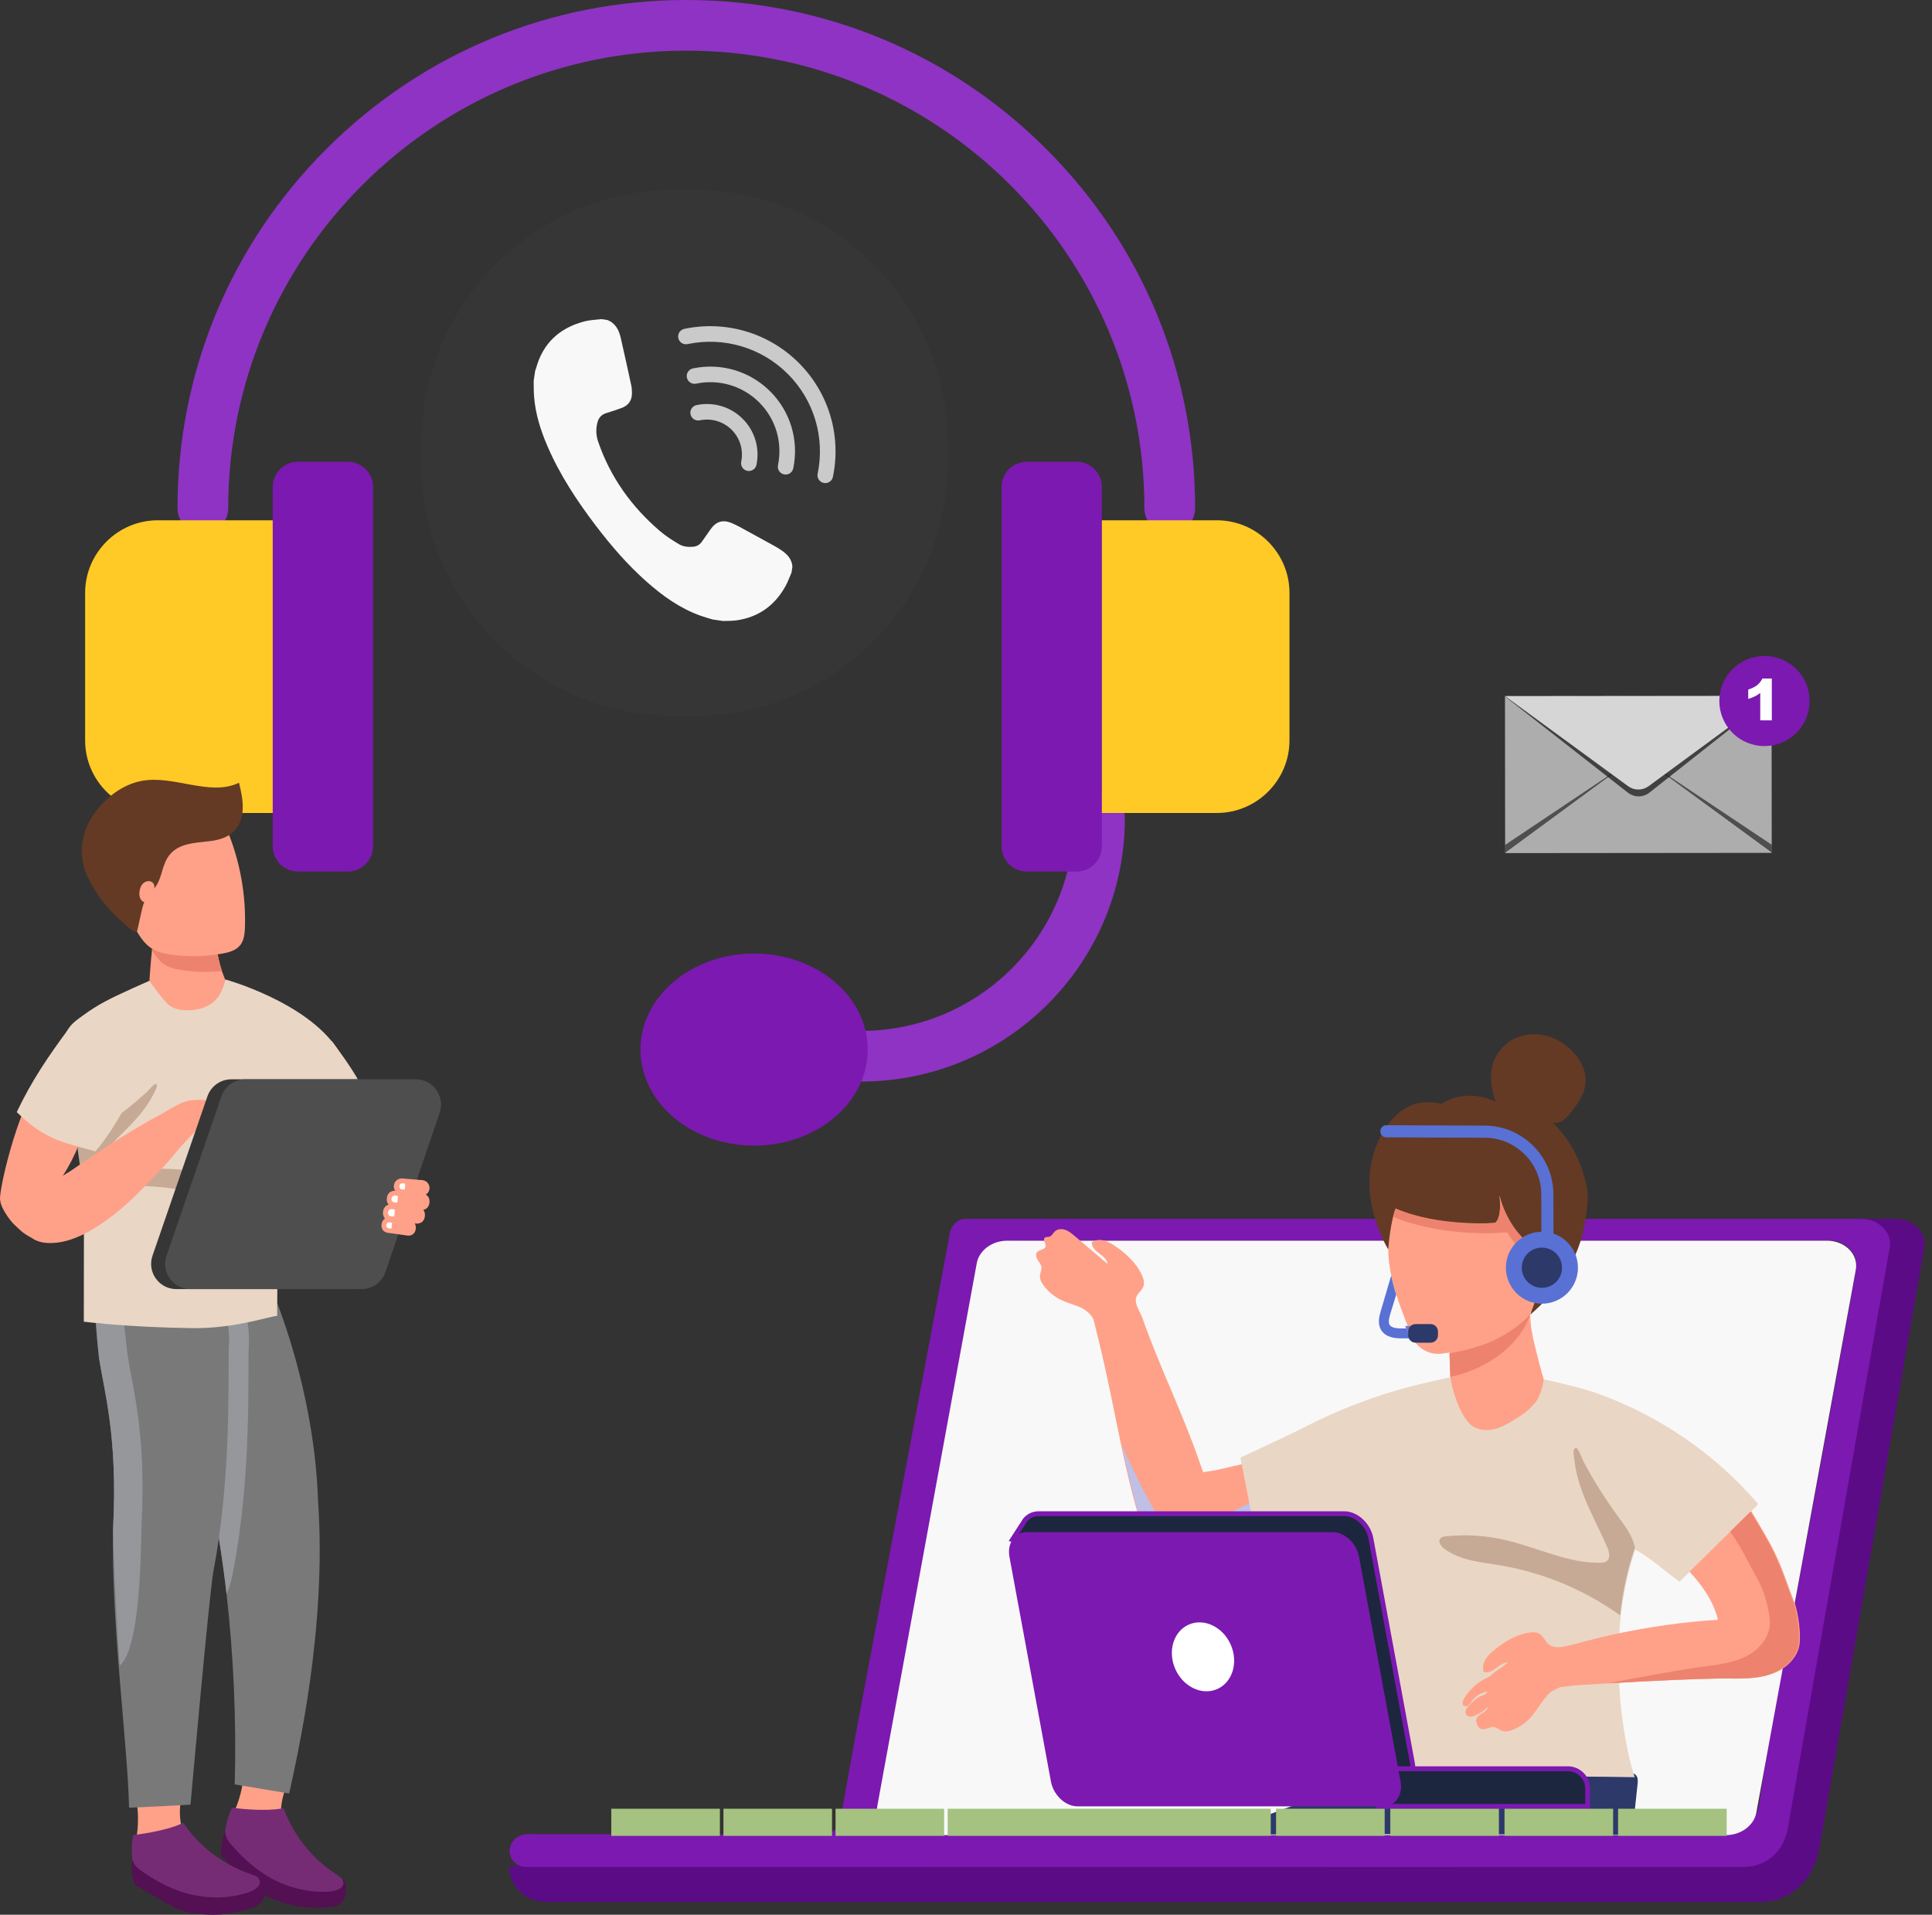 <svg width="224" height="222" viewBox="0 0 224 222" fill="none" xmlns="http://www.w3.org/2000/svg">
<rect x="0" y="0" width="224" height="222" fill="#333333" stroke="none"/>
<path d="M223.154 144.363C223.154 144.372 223.154 144.38 223.154 144.389L222.772 146.579L210.893 214.563C210.296 217.785 207.677 220.525 204.149 220.525H63.349C62.133 220.525 61.047 220.062 60.27 219.308C59.492 218.555 59.025 217.513 59.049 216.36L63.039 216.363L188.297 216.462L201.709 216.473C201.924 216.478 202.134 216.476 202.339 216.462C204.987 216.296 206.882 214.573 207.329 211.723C207.391 211.329 207.453 210.932 207.514 210.537C207.529 210.439 207.545 210.341 207.56 210.243C207.79 208.756 208.018 207.27 208.278 205.788L218.903 143.85C218.903 143.85 214.955 141.334 214.955 141.32H219.771C221.741 141.32 223.246 142.716 223.153 144.365L223.154 144.363Z" fill="#5C0B87"/>
<path d="M215.749 141.319H111.982C111.302 141.319 110.777 141.665 110.445 142.19C110.319 142.359 110.226 142.559 110.174 142.788C110.149 142.874 110.124 142.96 110.106 143.048L109.967 143.848H109.971L99.094 201.722C98.845 203.166 97.909 208.358 97.424 211.046C97.254 211.984 96.385 212.683 95.386 212.681L61.153 212.653C60.037 212.653 59.108 213.517 59.085 214.577V214.615C59.085 215.64 59.946 216.461 61.032 216.461H201.975C205.404 216.461 207.104 214.085 207.404 211.266C207.41 211.228 207.414 211.192 207.42 211.154L218.83 146.134L219.12 144.483C219.126 144.454 219.127 144.426 219.131 144.399C219.131 144.395 219.131 144.391 219.131 144.387C219.131 144.379 219.131 144.371 219.131 144.362C219.224 142.713 217.717 141.317 215.749 141.317V141.319ZM198.671 212.763L103.491 212.687C102.268 212.687 101.362 211.654 101.578 210.506C102.792 204.041 106.419 184.431 109.426 168.143L109.527 168.241L113.095 148.268C113.38 146.7 114.018 145.594 115.007 144.881C115.599 144.454 116.317 144.167 117.162 144.007C117.728 143.899 118.351 143.847 119.032 143.847H212.397C213.613 143.847 215.512 145.13 215.194 147.026C213.431 157.54 205.117 201.721 205.117 201.721C204.774 203.695 204.311 206.915 204.005 208.896C203.927 209.401 203.809 209.846 203.653 210.239C202.861 212.228 201.1 212.833 198.671 212.762V212.763Z" fill="#7C19B1"/>
<path d="M200.099 212.77H105.059C102.958 212.77 101.388 211.184 101.715 209.394L113.25 146.451C113.522 144.961 115.034 143.847 116.782 143.847H211.821C213.922 143.847 215.493 145.433 215.165 147.223L203.631 210.167C203.358 211.656 201.847 212.77 200.099 212.77Z" fill="#F8F8F8"/>
<path d="M163.796 155.166C163.455 155.168 163.108 155.171 162.782 155.171C162.663 155.171 162.549 155.171 162.438 155.171C162.406 155.171 162.369 155.171 162.328 155.171C161.81 155.163 160.631 155.088 160.107 154.16C159.68 153.403 159.937 152.527 160.09 152.003L161.302 147.872C161.419 148.432 161.561 148.99 161.722 149.543C161.775 149.724 161.83 149.904 161.885 150.082L161.197 152.326C161.059 152.8 160.938 153.288 161.111 153.596C161.242 153.827 161.573 153.965 162.097 154.007C162.204 154.016 162.32 154.021 162.443 154.022C162.717 154.022 163.018 154.022 163.324 154.022C163.371 154.143 163.418 154.262 163.465 154.383C163.529 154.544 163.592 154.706 163.656 154.865C163.697 154.97 163.743 155.072 163.794 155.17L163.796 155.166Z" fill="#5971D4"/>
<path d="M142.946 212.74C142.306 212.75 141.665 212.761 141.026 212.77C145.357 212.698 149.688 212.668 154.019 212.661C160.776 212.652 167.534 212.668 174.291 212.688C179.27 212.703 184.249 212.72 189.229 212.728C189.439 210.782 189.65 208.834 189.861 206.887C189.901 206.521 189.927 206.11 189.689 205.83C189.445 205.543 189.022 205.508 188.645 205.496C183.479 205.334 178.301 205.501 173.156 205.999C171.33 206.176 169.791 206.869 167.99 207.158C163.77 207.835 159.518 207 155.27 207.788C152.911 208.227 150.648 209.069 148.401 209.906C145.869 210.85 143.338 211.794 140.806 212.738C141.52 212.746 142.235 212.75 142.947 212.74H142.946Z" fill="#2D3969"/>
<path d="M177.527 150.39C177.172 153.415 177.703 155.048 178.449 158.003C179.195 160.958 180.298 163.808 181.396 166.651C177.911 171.345 174.609 176.151 171.126 180.844C171.063 180.738 170.999 180.632 170.936 180.526C168.561 176.541 168.8 171.277 167.784 166.753C168.216 166.518 168.12 166.528 168.238 166.05C168.356 165.573 168.34 165.076 168.323 164.585C168.182 160.537 168.041 156.487 167.9 152.438C171.638 151.986 177.527 150.392 177.527 150.392V150.39Z" fill="#FFA188"/>
<path d="M149.034 172.54C149.141 171.158 148.48 169.732 147.295 169.012C145.21 169.486 143.127 169.962 141.042 170.437C140.668 170.521 139.494 170.686 139.494 170.686C139.494 170.686 139.134 169.67 138.945 169.134C137.061 163.757 134.494 158.538 132.577 153.169C132.252 152.002 131.194 150.971 131.949 150.025C132.193 149.719 132.491 149.434 132.596 149.057C132.709 148.649 132.571 148.215 132.393 147.832C131.749 146.443 130.586 145.354 129.32 144.491C128.915 144.215 128.488 143.955 128.013 143.833C127.538 143.711 127.003 143.743 126.598 144.018C126.531 144.553 126.991 144.996 127.427 145.315C127.862 145.636 128.358 146.003 128.406 146.539C127.14 145.463 125.874 144.388 124.608 143.311C124.274 143.027 123.93 142.737 123.517 142.594C123.103 142.449 122.599 142.481 122.283 142.786C122.074 142.988 121.946 143.306 121.665 143.385C121.487 143.436 121.268 143.38 121.133 143.506C120.865 143.751 121.31 144.184 121.217 144.535C121.115 144.925 120.496 144.869 120.238 145.181C120.032 145.431 120.14 145.811 120.312 146.085C120.484 146.36 120.718 146.618 120.749 146.94C120.778 147.249 120.613 147.541 120.578 147.848C120.523 148.321 120.781 148.775 121.075 149.149C121.605 149.822 122.292 150.372 123.067 150.741C123.697 151.04 124.376 151.219 125.023 151.477C125.67 151.734 126.174 152.08 126.59 152.639C126.676 152.756 126.814 153.012 126.829 153.155L127.095 154.234C129.702 164.609 130.404 172.579 133.909 181.231C138.861 180.934 145.256 179.623 149.044 177.327C148.694 175.987 148.926 173.92 149.034 172.538V172.54Z" fill="#FFA188"/>
<path d="M149.124 177.329C145.334 179.625 138.941 180.936 133.989 181.234C132.12 176.62 131.047 172.2 130.057 167.506C131.615 171.04 133.288 174.424 135.509 177.833C140.054 176.663 145.693 174.354 149.065 171.586C149.12 171.899 149.136 172.221 149.111 172.54C149.003 173.921 148.771 175.99 149.121 177.33L149.124 177.329Z" fill="#C0BFE6"/>
<path d="M180.355 143.503C180.717 145.884 179.247 149.954 177.748 151.84C176.25 153.726 174.125 155.055 171.855 155.864C170.383 156.389 168.786 156.734 167.188 156.942C165.784 157.127 164.431 156.405 163.796 155.166C163.745 155.068 163.699 154.966 163.657 154.862C163.594 154.701 163.531 154.54 163.467 154.379C163.42 154.258 163.373 154.139 163.326 154.018C163.212 153.729 163.096 153.439 162.984 153.148C162.592 152.138 162.21 151.116 161.885 150.08C161.829 149.901 161.775 149.722 161.723 149.541C161.562 148.987 161.42 148.431 161.303 147.869C161.248 147.612 161.199 147.353 161.155 147.092C161.112 146.833 161.076 146.571 161.045 146.31C160.791 144.125 161.036 141.855 161.95 139.852C162.684 138.246 163.868 136.824 165.375 135.885C165.62 135.731 166.199 135.285 166.497 135.375C166.796 135.465 167.194 136.136 167.408 136.368C168.07 137.084 174.078 134.706 174.797 135.363C177.807 138.118 180.884 139.777 180.358 143.503H180.355Z" fill="#FFA188"/>
<path d="M177.429 152.36C177.077 153.443 176.621 154.212 175.913 155.103C174.417 156.99 172.291 158.317 170.021 159.126C169.417 159.342 168.791 159.494 168.152 159.65C168.119 158.693 168.091 157.856 168.057 156.899C169.363 156.686 170.581 156.356 171.801 155.966C173.455 155.436 175.85 154.109 177.429 152.358V152.36Z" fill="#ED836E"/>
<path d="M160.953 144.861C160.953 144.861 158.362 140.64 158.829 135.983C158.989 134.396 159.45 132.848 160.227 131.455C161.4 129.35 163.539 127.09 167.129 127.993C167.129 127.993 169.757 126.025 173.385 127.728C173.005 126.516 172.768 125.315 172.936 124.047C173.12 122.655 173.991 121.388 175.166 120.664C176.341 119.939 177.789 119.745 179.116 120.045C180.442 120.345 181.641 121.121 182.546 122.156C183.286 123.001 183.851 124.071 183.851 125.216C183.851 126.659 182.977 127.948 182.068 129.059C181.798 129.39 181.515 129.721 181.158 129.949C180.801 130.177 180.354 130.291 179.96 130.156C180.25 130.256 180.595 130.764 180.789 130.98C181.461 131.734 182.038 132.574 182.514 133.464C183.151 134.66 183.581 135.979 183.914 137.282C184.245 138.581 184 140.244 183.8 141.549C183.142 145.837 180.725 149.602 177.418 152.427C178.259 150.066 179.151 147.937 179.625 145.476C179.743 144.862 180.238 143.696 179.163 143.865C178.396 143.985 177.763 144.393 176.983 143.944C176.983 143.944 174.775 142.214 173.85 138.622C173.85 138.622 174.209 141.043 173.367 141.783C173.367 141.783 166.963 142.395 161.798 140.123C161.784 140.035 161.185 141.84 160.953 144.858V144.861Z" fill="#643A24"/>
<path d="M161.796 140.126C166.962 142.28 173.365 141.786 173.365 141.786C173.525 141.658 173.67 141.354 173.759 141.135C173.759 141.021 173.822 140.899 173.846 140.775C173.849 140.761 173.849 140.748 173.851 140.735C173.857 140.706 173.859 140.68 173.865 140.651C173.866 140.641 173.867 140.631 173.869 140.621C173.874 140.584 173.878 140.548 173.883 140.513C173.885 140.5 173.886 140.485 173.889 140.472C173.891 140.446 173.894 140.421 173.897 140.395C173.898 140.381 173.9 140.367 173.901 140.353C173.904 140.318 173.908 140.281 173.91 140.247C173.91 140.233 173.912 140.22 173.913 140.206C173.914 140.182 173.916 140.157 173.917 140.133C173.917 140.117 173.918 140.099 173.92 140.083C173.92 140.06 173.921 140.036 173.922 140.013C173.922 139.992 173.924 139.97 173.924 139.948C173.924 139.922 173.924 139.897 173.925 139.871C173.925 139.852 173.925 139.834 173.925 139.815C173.925 139.798 173.925 139.78 173.925 139.763C173.925 139.744 173.925 139.724 173.925 139.705C173.925 139.69 173.925 139.677 173.925 139.662C173.925 139.625 173.925 139.588 173.922 139.552C173.922 139.541 173.922 139.531 173.922 139.52C173.922 139.497 173.921 139.476 173.92 139.454C173.92 139.448 173.933 139.442 173.933 139.436C173.93 139.359 173.937 139.287 173.937 139.218C173.849 138.878 173.867 138.642 173.865 138.625C173.891 138.73 173.913 138.834 173.943 138.936C173.947 138.952 173.948 138.968 173.953 138.985C173.98 139.075 174.004 139.165 174.032 139.252C174.036 139.264 174.039 139.275 174.042 139.287C174.073 139.385 174.105 139.481 174.139 139.576C174.143 139.588 174.147 139.6 174.152 139.614C174.18 139.694 174.21 139.775 174.239 139.852C174.247 139.873 174.254 139.891 174.261 139.911C174.329 140.088 174.399 140.26 174.473 140.426C174.481 140.446 174.49 140.465 174.498 140.485C174.529 140.554 174.56 140.622 174.591 140.688C174.598 140.701 174.604 140.716 174.611 140.729C174.649 140.808 174.686 140.885 174.724 140.961C174.731 140.975 174.739 140.989 174.745 141.003C174.778 141.066 174.81 141.127 174.842 141.188C174.851 141.205 174.861 141.223 174.87 141.24C174.948 141.383 175.026 141.523 175.105 141.654C175.114 141.67 175.124 141.685 175.133 141.701C176.044 143.211 176.982 143.947 176.982 143.947C177.503 144.246 178.119 144.117 178.571 144.003C178.926 143.913 179.185 143.857 179.185 143.857C179.185 143.857 179.429 143.805 179.62 143.902C179.737 143.963 179.832 144.09 179.839 144.297C179.841 144.366 179.841 144.456 179.828 144.554C179.774 144.966 179.624 145.59 179.427 146.454C179.382 145.378 179.163 145.336 179.056 145.381C178.982 145.412 178.908 145.441 178.829 145.456C178.451 145.525 177.508 145.636 176.785 145.22C176.785 145.22 175.709 144.533 174.747 142.874C174.504 142.897 174.028 142.935 173.383 142.957C173.348 142.998 166.701 143.283 161.514 141.076C161.575 140.818 161.703 140.331 161.797 140.126H161.796Z" fill="#ED836E"/>
<path d="M203.721 174.538C203.605 174.701 203.411 174.844 203.268 174.984C202.714 175.527 202.163 176.07 201.61 176.614C200.125 178.076 198.639 179.537 197.154 180.998C196.343 181.796 195.532 182.594 194.721 183.391C193.073 182.179 191.442 180.707 189.668 179.698C189.647 179.684 189.622 179.672 189.601 179.659C188.744 182.165 188.202 184.771 187.912 187.406C187.642 189.848 187.589 192.316 187.7 194.755C187.806 197.043 188.042 199.229 188.44 201.481C188.774 203.374 189.022 204.452 189.528 206.053C180.679 205.878 171.991 206.071 163.143 205.904C161.466 205.872 159.79 205.846 158.111 205.827C158.252 202.924 158.322 200.019 158.45 197.112C158.593 193.864 158.628 190.613 158.56 187.363C158.493 184.226 157.831 181.15 157.215 178.065C153.338 177.935 149.434 178.695 145.889 180.27C145.534 177.57 143.818 169 143.818 169C143.818 169 149.809 166.218 151.073 165.561C153.601 164.247 156.221 163.115 158.908 162.171C161.151 161.383 163.44 160.728 165.761 160.211C166.485 160.05 168.156 159.684 168.156 159.684C168.156 159.684 168.282 160.459 168.441 161.033C168.58 161.538 169.012 163.009 169.618 164.018C169.888 164.469 170.179 164.92 170.594 165.244C171.262 165.768 172.181 165.894 173.018 165.741C173.855 165.588 174.624 165.187 175.348 164.741C176.615 163.962 177.006 163.765 177.978 162.64C178.747 161.749 178.99 159.923 178.99 159.923C181.29 160.432 183.612 160.955 185.812 161.781C189.01 162.979 192.066 164.554 194.903 166.455C197.741 168.355 200.36 170.58 202.686 173.079C202.976 173.392 203.264 173.708 203.544 174.028C203.725 174.235 203.881 174.315 203.723 174.538H203.721Z" fill="#EAD6C5"/>
<path d="M163.76 204.423L158.951 178.382C158.657 176.793 157.278 175.502 155.87 175.502H120.432C119.73 175.502 119.153 175.824 118.788 176.331V176.344C118.758 176.385 118.731 176.433 118.706 176.476L117.406 178.487L118.476 178.725L123.223 204.422C123.517 206.01 124.896 207.291 126.304 207.291H161.742C163.15 207.291 164.054 206.01 163.76 204.422V204.423Z" fill="#1D263F"/>
<path d="M161.74 207.572H126.302C124.767 207.572 123.26 206.182 122.945 204.473L118.231 178.958L116.949 178.673L118.48 176.301C118.489 176.286 118.497 176.27 118.507 176.256V176.248L118.556 176.166C118.99 175.565 119.673 175.221 120.429 175.221H155.867C157.401 175.221 158.908 176.616 159.224 178.331L164.033 204.371C164.202 205.284 164.008 206.156 163.5 206.765C163.067 207.285 162.441 207.572 161.739 207.572H161.74ZM117.861 178.3L118.717 178.49L123.499 204.369C123.768 205.825 125.026 207.009 126.304 207.009H161.742C162.273 207.009 162.746 206.794 163.071 206.404C163.471 205.924 163.621 205.221 163.483 204.473L158.674 178.433C158.404 176.972 157.146 175.784 155.87 175.784H120.432C119.87 175.784 119.383 176.018 119.053 176.445L119.017 176.506C118.999 176.53 118.983 176.56 118.967 176.587L118.947 176.62L117.862 178.3H117.861Z" fill="#7C19B1"/>
<path d="M181.773 205.069H159.865V209.429H184.077V207.37C184.077 206.099 183.046 205.069 181.773 205.069Z" fill="#1D263F"/>
<path d="M184.357 209.709H159.582V204.788H181.772C183.197 204.788 184.357 205.946 184.357 207.369V209.708V209.709ZM160.145 209.148H183.795V207.37C183.795 206.256 182.887 205.351 181.773 205.351H160.145V209.148Z" fill="#7C19B1"/>
<path d="M160.368 209.43H124.93C123.521 209.43 122.143 208.141 121.849 206.553L117.04 180.516C116.746 178.927 117.649 177.639 119.058 177.639H154.496C155.904 177.639 157.283 178.927 157.577 180.516L162.385 206.553C162.679 208.141 161.776 209.43 160.368 209.43Z" fill="#7C19B1"/>
<path d="M142.692 190.682C143.602 192.747 142.901 195.053 141.127 195.833C139.352 196.613 137.176 195.573 136.264 193.508C135.354 191.444 136.055 189.138 137.829 188.358C139.604 187.578 141.78 188.618 142.692 190.682Z" fill="white"/>
<path d="M195.88 182.224C197.392 183.849 198.648 185.635 199.182 187.8C195.182 188.055 191.2 188.61 187.281 189.457C185.67 189.804 184.07 190.204 182.483 190.65C181.084 190.996 179.965 191.3 179.25 190.311C179.022 189.993 178.828 189.63 178.493 189.427C178.131 189.209 177.676 189.224 177.257 189.291C175.744 189.535 174.378 190.356 173.205 191.34C172.829 191.656 172.463 191.995 172.216 192.418C171.97 192.842 171.855 193.365 172.012 193.829C172.51 194.039 173.061 193.715 173.488 193.384C173.914 193.052 174.403 192.674 174.934 192.775C174.789 192.751 174.256 193.229 174.122 193.319C173.837 193.511 173.541 193.691 173.264 193.894C173.1 194.015 172.974 194.168 172.817 194.295C172.608 194.464 172.349 194.55 172.112 194.675C171.119 195.196 170.274 196.006 169.724 196.983C169.584 197.23 169.481 197.584 169.701 197.763C169.857 197.889 170.099 197.841 170.256 197.718C170.413 197.594 170.512 197.413 170.626 197.248C171.044 196.647 171.719 196.23 172.445 196.125C172.397 196.421 172.036 196.525 171.755 196.63C171.198 196.842 170.766 197.286 170.352 197.715C170.211 197.862 170.066 198.014 169.982 198.199C169.897 198.384 169.88 198.615 169.991 198.786C170.097 198.951 170.304 199.031 170.5 199.031C170.696 199.031 170.887 198.963 171.067 198.883C171.606 198.644 172.099 198.302 172.511 197.88C172.472 198.156 172.253 198.371 172.022 198.527C171.791 198.684 171.534 198.809 171.344 199.014C171.018 199.368 171.163 199.707 171.332 200.081C171.516 200.489 171.891 200.553 172.304 200.431C172.616 200.34 172.929 200.186 173.247 200.243C173.551 200.298 173.789 200.536 174.075 200.654C174.517 200.835 175.023 200.71 175.465 200.529C176.258 200.202 176.974 199.69 177.537 199.045C177.996 198.521 178.354 197.917 178.776 197.364C179.201 196.811 179.569 196.185 180.22 195.936C180.355 195.884 180.92 195.565 181.064 195.589L182.48 195.415C184.846 195.25 196.52 194.563 200.487 194.612C202.529 194.637 204.684 194.633 206.452 193.613C207.533 192.987 208.423 191.944 208.631 190.712C208.835 189.504 208.49 186.907 208.044 185.768C206.819 182.632 206.496 181.054 204.571 177.787C204.074 176.945 203.57 176.054 203.033 175.189" fill="#FFA188"/>
<path d="M208.521 190.71C208.312 191.942 207.422 192.985 206.342 193.611C204.575 194.633 202.419 194.637 200.377 194.61C197.571 194.577 190.91 194.909 186.415 195.165C190.523 194.377 195.372 193.489 197.664 193.204C199.69 192.952 201.824 192.657 203.437 191.405C204.422 190.637 205.162 189.482 205.199 188.234C205.237 187.009 204.541 184.485 203.944 183.415C202.608 181.023 202.046 179.645 200.598 177.583L202.964 175.257C203.501 176.122 203.963 176.942 204.458 177.784C206.385 181.051 206.707 182.629 207.931 185.765C208.377 186.906 208.722 189.501 208.518 190.709L208.521 190.71Z" fill="#ED836E"/>
<path d="M189.59 179.573C189.569 179.56 189.545 179.548 189.523 179.534C188.667 182.04 188.124 184.646 187.834 187.281C183.702 184.316 178.881 182.309 173.86 181.479C171.624 181.108 169.222 180.918 167.423 179.541C167.059 179.262 166.707 178.757 166.984 178.392C167.138 178.19 167.418 178.144 167.671 178.118C169.913 177.889 172.193 178.025 174.392 178.521C178.115 179.36 181.663 181.225 185.478 181.195C185.767 181.194 186.077 181.172 186.301 180.99C186.75 180.627 186.574 179.916 186.344 179.385C185.422 177.254 184.286 175.212 183.475 173.035C183.009 171.783 182.655 170.48 182.523 169.149C182.495 168.872 182.255 167.807 182.765 167.894C182.997 167.933 183.493 169.264 183.613 169.489C184.804 171.714 186.153 173.857 187.645 175.893C188.228 176.688 188.838 177.478 189.224 178.383C189.388 178.767 189.507 179.165 189.592 179.57L189.59 179.573Z" fill="#C6AA95"/>
<path d="M165.31 154.587C165.31 154.905 165.052 155.162 164.734 155.162C164.461 155.162 164.148 155.164 163.826 155.166H163.797C163.746 155.069 163.7 154.967 163.658 154.862C163.595 154.701 163.532 154.54 163.468 154.38C163.421 154.259 163.374 154.14 163.327 154.019C163.49 154.019 163.656 154.018 163.818 154.016C164.144 154.015 164.46 154.012 164.734 154.012C165.052 154.012 165.31 154.27 165.31 154.587Z" fill="#FEFEFE"/>
<path d="M163.796 155.446H163.624L163.545 155.295C163.49 155.189 163.44 155.078 163.395 154.965C163.331 154.804 163.268 154.643 163.204 154.482L162.913 153.738L163.848 153.733C164.162 153.732 164.466 153.729 164.732 153.729C165.204 153.729 165.59 154.114 165.59 154.586C165.59 155.058 165.204 155.442 164.732 155.442C164.469 155.442 164.165 155.444 163.854 155.446H163.795H163.796ZM163.737 154.296C163.799 154.449 163.859 154.604 163.919 154.759C163.936 154.8 163.953 154.842 163.972 154.883C164.242 154.882 164.502 154.881 164.733 154.881C164.895 154.881 165.028 154.749 165.028 154.586C165.028 154.422 164.897 154.291 164.733 154.291C164.469 154.291 164.166 154.292 163.854 154.295H163.738L163.737 154.296Z" fill="#7778D0"/>
<path d="M165.865 153.516H164.123C163.651 153.516 163.269 153.897 163.269 154.368V154.821C163.269 155.292 163.651 155.674 164.123 155.674H165.865C166.337 155.674 166.719 155.292 166.719 154.821V154.368C166.719 153.897 166.337 153.516 165.865 153.516Z" fill="#2D3969"/>
<path d="M179.422 146.494C179.034 146.494 178.72 146.18 178.719 145.793L178.696 138.437C178.685 134.883 175.781 131.956 172.224 131.912L160.734 131.866C160.345 131.865 160.032 131.549 160.034 131.161C160.035 130.774 160.351 130.461 160.737 130.461H160.74L172.234 130.507C176.562 130.562 180.089 134.117 180.103 138.434L180.125 145.79C180.125 146.179 179.813 146.494 179.423 146.495H179.421L179.422 146.494Z" fill="#5971D4"/>
<path d="M178.774 151.152C181.08 151.152 182.95 149.285 182.95 146.981C182.95 144.678 181.08 142.811 178.774 142.811C176.467 142.811 174.597 144.678 174.597 146.981C174.597 149.285 176.467 151.152 178.774 151.152Z" fill="#5971D4"/>
<path d="M178.772 149.311C180.06 149.311 181.105 148.268 181.105 146.981C181.105 145.695 180.06 144.651 178.772 144.651C177.483 144.651 176.438 145.695 176.438 146.981C176.438 148.268 177.483 149.311 178.772 149.311Z" fill="#2D3969"/>
<path d="M96.186 209.99H84.158V212.573H96.186V209.99Z" fill="#A5C280"/>
<path d="M96.466 212.854H83.875V209.708H96.466V212.854ZM84.438 212.293H95.902V210.271H84.438V212.293Z" fill="#A5C280"/>
<path d="M83.186 209.99H71.158V212.573H83.186V209.99Z" fill="#A5C280"/>
<path d="M83.466 212.854H70.875V209.708H83.466V212.854ZM71.438 212.293H82.902V210.271H71.438V212.293Z" fill="#A5C280"/>
<path d="M109.186 209.99H97.157V212.573H109.186V209.99Z" fill="#A5C280"/>
<path d="M109.466 212.854H96.875V209.708H109.466V212.854ZM97.438 212.293H108.902V210.271H97.438V212.293Z" fill="#A5C280"/>
<path d="M160.262 209.99H148.233V212.573H160.262V209.99Z" fill="#A5C280"/>
<path d="M160.541 212.854H147.95V209.708H160.541V212.854ZM148.513 212.293H159.978V210.271H148.513V212.293Z" fill="#A5C280"/>
<path d="M173.505 209.99H161.477V212.573H173.505V209.99Z" fill="#A5C280"/>
<path d="M173.786 212.854H161.195V209.708H173.786V212.854ZM161.757 212.293H173.222V210.271H161.757V212.293Z" fill="#A5C280"/>
<path d="M186.748 209.99H174.719V212.573H186.748V209.99Z" fill="#A5C280"/>
<path d="M187.029 212.854H174.438V209.708H187.029V212.854ZM175.001 212.293H186.465V210.271H175.001V212.293Z" fill="#A5C280"/>
<path d="M199.912 209.99H187.883V212.573H199.912V209.99Z" fill="#A5C280"/>
<path d="M200.194 212.854H187.603V209.708H200.194V212.854ZM188.165 212.293H199.631V210.271H188.165V212.293Z" fill="#A5C280"/>
<path d="M147.054 209.99H110.158V212.573H147.054V209.99Z" fill="#A5C280"/>
<path d="M147.333 212.854H109.875V209.708H147.333V212.854ZM110.439 212.293H146.771V210.271H110.439V212.293Z" fill="#A5C280"/>
<path d="M135.625 61.846C134 61.846 132.683 60.531 132.683 58.908C132.683 29.665 108.858 5.873 79.573 5.873C50.288 5.873 26.462 29.665 26.462 58.91C26.462 60.532 25.145 61.847 23.521 61.847C21.897 61.847 20.58 60.532 20.58 58.91C20.58 43.174 26.716 28.382 37.859 17.255C49.002 6.128 63.816 0 79.573 0C95.33 0 110.144 6.128 121.287 17.255C132.43 28.382 138.566 43.175 138.566 58.91C138.566 60.532 137.249 61.847 135.625 61.847V61.846Z" fill="#8E33C3"/>
<path d="M99.861 125.396C98.236 125.396 96.919 124.081 96.919 122.459C96.919 120.836 98.236 119.521 99.861 119.521C113.467 119.521 124.536 108.468 124.536 94.881C124.536 93.259 125.853 91.944 127.477 91.944C129.102 91.944 130.419 93.259 130.419 94.881C130.419 111.707 116.71 125.394 99.861 125.394V125.396Z" fill="#8E33C3"/>
<path d="M87.43 132.822C94.707 132.822 100.605 127.838 100.605 121.69C100.605 115.542 94.707 110.558 87.43 110.558C80.154 110.558 74.255 115.542 74.255 121.69C74.255 127.838 80.154 132.822 87.43 132.822Z" fill="#7C19B1"/>
<path d="M124.82 53.537H119.056C117.436 53.537 116.123 54.849 116.123 56.466V98.117C116.123 99.735 117.436 101.047 119.056 101.047H124.82C126.44 101.047 127.753 99.735 127.753 98.117V56.466C127.753 54.849 126.44 53.537 124.82 53.537Z" fill="#7C19B1"/>
<path d="M127.754 94.259H141.08C145.713 94.259 149.504 90.473 149.504 85.847V68.736C149.504 64.109 145.713 60.323 141.08 60.323H127.754V94.258V94.259Z" fill="#FFCA26"/>
<path d="M40.317 53.537H34.554C32.934 53.537 31.621 54.849 31.621 56.466V98.117C31.621 99.735 32.934 101.047 34.554 101.047H40.317C41.937 101.047 43.251 99.735 43.251 98.117V56.466C43.251 54.849 41.937 53.537 40.317 53.537Z" fill="#7C19B1"/>
<path d="M31.62 94.259H18.294C13.661 94.259 9.87 90.473 9.87 85.847V68.736C9.87 64.109 13.661 60.323 18.294 60.323H31.62V94.258V94.259Z" fill="#FFCA26"/>
<path d="M80.42 22H78.328C62.061 22 48.874 35.187 48.874 51.454V53.546C48.874 69.813 62.061 83 78.328 83H80.42C96.687 83 109.874 69.813 109.874 53.546V51.454C109.874 35.187 96.687 22 80.42 22Z" fill="#363636"/>
<path d="M70.406 37.099C71.376 37.465 71.763 38.277 71.975 39.195C72.396 41.023 72.794 42.856 73.191 44.69C73.251 44.967 73.267 45.257 73.271 45.542C73.284 46.419 72.872 47.015 72.04 47.313C71.459 47.521 70.874 47.72 70.283 47.898C69.71 48.071 69.393 48.465 69.258 49.014C69.077 49.75 69.1 50.477 69.35 51.206C70.768 55.337 73.225 58.761 76.534 61.589C77.207 62.164 77.969 62.648 78.735 63.1C79.221 63.387 79.806 63.447 80.381 63.389C80.793 63.347 81.129 63.166 81.368 62.816C81.693 62.343 82.029 61.878 82.356 61.408C83.019 60.454 83.791 60.204 84.874 60.663C85.46 60.911 86.014 61.234 86.575 61.538C87.632 62.11 88.684 62.689 89.736 63.271C90.006 63.42 90.269 63.58 90.526 63.75C91.232 64.216 91.8 64.782 91.874 65.686C91.84 65.916 91.806 66.148 91.774 66.379C91.542 66.908 91.35 67.46 91.07 67.963C89.829 70.198 87.953 71.559 85.395 71.925C84.884 71.999 84.36 71.977 83.842 72C83.44 71.943 83.04 71.885 82.638 71.827C82.161 71.679 81.678 71.55 81.208 71.382C78.853 70.538 76.862 69.114 75.009 67.478C72.789 65.52 70.864 63.292 69.078 60.943C66.892 58.065 64.909 55.063 63.474 51.733C62.676 49.881 62.073 47.975 61.92 45.953C61.875 45.365 61.888 44.771 61.874 44.18C61.932 43.78 61.989 43.382 62.048 42.982C62.082 42.894 62.123 42.807 62.147 42.717C62.937 39.795 64.865 38.022 67.761 37.262C68.389 37.097 69.058 37.084 69.708 37C69.94 37.034 70.173 37.067 70.404 37.1L70.406 37.099Z" fill="#F8F8F8"/>
<path d="M91.087 55.021C91.026 55.021 90.965 55.015 90.904 55.002C90.414 54.901 90.1 54.424 90.201 53.936C90.748 51.286 89.934 48.564 88.021 46.654C86.102 44.738 83.369 43.927 80.71 44.481C80.222 44.584 79.743 44.27 79.641 43.782C79.539 43.294 79.853 42.815 80.342 42.714C83.601 42.034 86.948 43.031 89.3 45.378C91.644 47.718 92.643 51.055 91.972 54.3C91.883 54.727 91.507 55.02 91.088 55.02L91.087 55.021Z" fill="#CACACA"/>
<path d="M95.685 56.013C95.625 56.013 95.564 56.006 95.502 55.993C95.013 55.892 94.698 55.415 94.799 54.927C95.67 50.715 94.375 46.387 91.334 43.35C88.284 40.306 83.938 39.014 79.713 39.896C79.222 39.998 78.745 39.685 78.643 39.196C78.541 38.709 78.855 38.23 79.344 38.129C84.17 37.121 89.131 38.597 92.613 42.074C96.085 45.541 97.565 50.483 96.57 55.292C96.482 55.718 96.106 56.012 95.686 56.012L95.685 56.013Z" fill="#CACACA"/>
<path d="M86.824 54.61C86.764 54.61 86.702 54.604 86.641 54.591C86.152 54.49 85.837 54.013 85.938 53.525C86.215 52.181 85.803 50.802 84.834 49.834C83.862 48.864 82.476 48.453 81.13 48.733C80.639 48.836 80.162 48.522 80.059 48.035C79.957 47.547 80.271 47.069 80.759 46.967C82.705 46.56 84.707 47.156 86.111 48.559C87.512 49.958 88.109 51.951 87.707 53.891C87.618 54.317 87.242 54.61 86.823 54.61H86.824Z" fill="#CACACA"/>
<path d="M28.292 205.204C30.005 205.818 31.802 206.193 33.617 206.315C32.652 207.993 32.33 210.031 32.731 211.925C32.034 211.687 31.338 211.448 30.641 211.211C30.078 211.019 29.516 210.826 28.945 210.657C28.657 210.571 28.367 210.492 28.075 210.423C27.849 210.368 27.517 210.362 27.32 210.231C27.11 210.091 27.212 209.928 27.294 209.732C27.407 209.463 27.51 209.188 27.605 208.912C27.796 208.35 27.949 207.776 28.062 207.194C28.189 206.539 28.266 205.873 28.29 205.206L28.292 205.204Z" fill="#FFA188"/>
<path d="M26.91 209.589C26.472 210.37 26.076 211.93 26.071 212.874C27.352 214.949 29.494 216.898 31.664 218.015C33.833 219.132 36.31 219.647 38.745 219.484C39.179 219.456 39.677 219.366 39.893 218.99C40.077 218.671 39.978 218.251 39.755 217.957C39.533 217.664 39.211 217.465 38.902 217.263C36.146 215.45 33.998 212.734 32.87 209.638C30.614 210.118 26.909 209.589 26.909 209.589H26.91Z" fill="#762C75"/>
<path d="M26.11 212.389C26.163 213.052 26.47 213.488 26.911 213.987C28.319 215.579 29.94 217.035 31.845 217.984C33.857 218.987 36.134 219.5 38.377 219.29C38.659 219.263 38.937 219.196 39.195 219.078C39.606 218.89 39.804 218.653 39.818 218.305C39.8 218.177 39.719 217.949 39.731 217.923C39.909 217.953 40.039 218.246 40.07 218.362C40.152 218.665 40.12 219.168 40.057 219.645C39.958 220.395 39.359 220.982 38.607 221.072C38.128 221.129 37.593 221.179 37.176 221.18C36.182 221.183 35.284 221.163 34.308 220.976C33.355 220.794 32.309 220.443 31.409 220.082C30.508 219.723 29.642 219.117 28.854 218.333L25.653 215.209C25.594 214.395 25.716 213.177 26.11 212.387V212.389Z" fill="#531052"/>
<path d="M15.711 208.172C17.522 208.346 19.357 208.269 21.147 207.941C20.623 209.806 20.814 211.86 21.669 213.597C20.934 213.537 20.201 213.478 19.467 213.418C18.875 213.369 18.282 213.321 17.688 213.297C17.388 213.285 17.087 213.28 16.786 213.284C16.553 213.286 16.23 213.363 16.006 213.284C15.768 213.199 15.828 213.016 15.858 212.806C15.901 212.517 15.935 212.226 15.958 211.934C16.005 211.343 16.012 210.749 15.978 210.156C15.94 209.49 15.85 208.825 15.71 208.172H15.711Z" fill="#FFA188"/>
<path d="M33.528 207.941C31.465 207.606 29.272 207.225 27.21 206.889C27.426 199.798 27.087 192.016 26.27 184.831C26.037 182.781 25.766 180.781 25.457 178.858C25.429 178.673 25.402 178.488 25.376 178.303C24.549 172.288 25.18 165.928 24.571 159.516C24.2 155.498 23.602 151.462 23.271 147.352C23.212 146.593 23.163 145.802 23.418 145.105C23.49 144.904 23.878 144.682 24.408 144.481C25.007 144.253 25.788 144.051 26.504 143.93C27.37 143.786 28.139 143.761 28.377 143.96C30.382 145.426 36.429 159.5 36.88 174.103C37.894 188.743 34.524 203.334 33.528 207.941Z" fill="#797979"/>
<path d="M11.387 145.412C10.924 149.428 10.957 153.469 11.481 157.406C12.068 161.338 13.664 166.481 13.118 177.134C12.833 187.834 14.837 202.504 14.962 209.589C20.03 209.37 22.088 209.231 22.088 209.231C22.088 209.231 24.195 185.478 24.735 182.208C26.94 170.75 26.399 159.071 26.549 155.966C26.84 153.926 24.96 142.838 22.494 141.25C19.407 142.942 14.93 145.245 11.387 145.41V145.412Z" fill="#797979"/>
<path d="M28.844 155.967C28.694 159.072 29.235 170.751 27.031 182.21C26.89 183.059 26.635 183.944 26.269 184.83C26.036 182.781 25.765 180.78 25.456 178.858C25.428 178.673 25.401 178.488 25.375 178.303C26.816 168.204 26.406 158.718 26.538 155.967C26.747 154.506 25.843 148.412 24.406 144.481C24.386 144.427 24.366 144.374 24.346 144.32C24.009 143.422 23.643 142.644 23.257 142.075C23.794 141.793 24.307 141.514 24.786 141.253C25.382 141.636 25.945 142.577 26.452 143.809C26.468 143.85 26.484 143.89 26.502 143.931C28.059 147.815 29.062 154.439 28.843 155.969L28.844 155.967Z" fill="#96979B"/>
<path d="M14.779 157.014C14.763 156.89 14.391 153.517 14.375 153.393C13.737 153.468 13.345 153.591 12.682 153.49C12.191 153.43 11.581 153.52 11.117 153.393C11.156 153.755 11.43 157.044 11.476 157.405C12.063 161.337 13.661 166.48 13.113 177.135C13.054 179.357 13.755 192.499 13.9 193.105C16.303 191.034 16.332 179.859 16.414 176.742C16.962 166.087 15.364 160.944 14.778 157.012L14.779 157.014Z" fill="#96979B"/>
<path d="M17.076 116.767C17.685 118.036 18.744 118.634 20.114 118.962C21.483 119.29 22.949 119.083 24.246 118.537C25.544 117.991 26.712 116.998 27.712 116.009C27.322 115.597 26.981 115.145 26.685 114.664C26.159 113.809 25.778 112.861 25.519 111.885C25.305 111.077 25.148 110.271 25.068 109.458C24.998 108.739 24.988 108.015 25.057 107.277C22.6 108.599 20.609 108.576 17.98 107.641C17.688 109.248 17.536 110.838 17.418 112.402C17.323 113.655 17.249 114.892 17.139 116.111C17.119 116.33 17.099 116.55 17.076 116.769V116.767Z" fill="#FFA188"/>
<path d="M13.817 103.774C14.209 105.087 14.894 106.29 15.572 107.481C16.126 108.455 16.725 109.476 17.7 110.032C18.265 110.355 18.916 110.496 19.558 110.598C21.585 110.921 23.664 110.914 25.69 110.576C26.485 110.444 27.333 110.224 27.839 109.598C28.163 109.197 28.296 108.691 28.355 108.173C28.38 107.95 28.391 107.723 28.399 107.502C28.402 107.429 28.403 107.355 28.405 107.281C28.425 106.42 28.405 105.56 28.341 104.702C28.27 103.72 28.145 102.743 27.968 101.775C27.599 99.756 27.003 97.779 26.188 95.894C25.983 95.418 25.898 95.318 25.528 94.953C25.157 94.59 24.683 94.312 24.168 94.254C23.652 94.197 23.139 94.36 22.645 94.52C21.013 95.049 19.374 95.582 17.838 96.346C16.302 97.11 14.517 98.158 13.864 99.744C13.342 101.011 13.424 102.462 13.817 103.774Z" fill="#FFA188"/>
<path d="M17.621 110.167C18.049 110.872 18.543 111.54 19.25 111.944C19.774 112.243 20.377 112.373 20.973 112.468C22.544 112.718 24.148 112.755 25.728 112.578C25.651 112.348 25.583 112.116 25.521 111.883C25.411 111.466 25.316 111.049 25.239 110.632C23.384 110.934 21.48 110.938 19.624 110.642C19.027 110.547 18.425 110.417 17.901 110.118C17.813 110.068 17.646 109.954 17.646 109.954C17.646 109.954 17.643 109.98 17.631 110.084C17.63 110.1 17.626 110.13 17.623 110.154C17.623 110.159 17.619 110.162 17.623 110.167H17.621Z" fill="#ED836E"/>
<path d="M27.712 90.749C27.941 91.714 28.169 92.694 28.145 93.685C28.12 94.677 27.814 95.7 27.107 96.398C26.405 97.091 25.399 97.384 24.421 97.512C22.607 97.748 20.467 97.705 19.397 99.492C18.728 100.61 18.726 102.088 17.848 103.05C18.015 102.745 17.813 102.325 17.485 102.204C17.158 102.084 16.774 102.223 16.539 102.481C16.304 102.738 16.198 103.09 16.167 103.436C16.145 103.672 16.156 103.916 16.247 104.135C16.339 104.353 16.519 104.544 16.748 104.603C16.591 104.564 16.01 107.603 15.912 107.905C15.755 108.387 14.777 107.399 14.568 107.229C12.687 105.698 10.919 103.517 9.995 101.262C8.701 98.106 9.943 94.902 12.373 92.673C13.497 91.64 14.866 90.84 16.364 90.549C18.268 90.179 20.22 90.642 22.129 90.98C24.038 91.317 25.966 91.597 27.711 90.752L27.712 90.749Z" fill="#643A24"/>
<path d="M15.453 212.761C15.221 213.624 15.221 215.234 15.449 216.15C17.201 217.847 19.758 219.21 22.136 219.76C24.514 220.31 27.04 220.2 29.361 219.445C29.775 219.311 30.235 219.102 30.352 218.683C30.451 218.329 30.251 217.946 29.964 217.717C29.677 217.488 29.316 217.374 28.968 217.253C25.851 216.172 23.099 214.068 21.243 211.342C19.174 212.361 15.453 212.759 15.453 212.759V212.761Z" fill="#762C75"/>
<path d="M15.367 215.67C15.583 216.3 15.986 216.647 16.536 217.023C18.294 218.22 20.223 219.235 22.302 219.686C24.5 220.164 26.833 220.103 28.956 219.349C29.223 219.253 29.475 219.121 29.697 218.942C30.048 218.659 30.183 218.382 30.11 218.039C30.062 217.919 29.926 217.718 29.932 217.69C30.111 217.677 30.31 217.927 30.369 218.032C30.522 218.306 30.616 218.8 30.671 219.279C30.759 220.03 30.324 220.745 29.617 221.018C29.166 221.191 28.662 221.371 28.256 221.475C27.294 221.721 26.418 221.922 25.426 221.981C24.457 222.039 23.357 221.955 22.396 221.827C21.435 221.7 20.445 221.326 19.49 220.759L15.618 218.517C15.361 217.742 15.179 216.532 15.366 215.67H15.367Z" fill="#531052"/>
<path d="M7.326 123.481C7.339 124.766 7.507 126.043 7.723 127.315C7.839 127.988 8.484 128.057 8.621 128.724C9.031 130.684 9.003 133.229 9.412 135.186C9.666 136.401 9.725 140.535 9.73 143.598C9.734 145.584 9.717 153.237 9.717 153.237C9.717 153.237 14.759 153.894 22.377 153.987C27.22 154.046 31.358 152.572 32.133 152.572C32.133 152.572 32.208 139.033 32.287 137.547C32.307 137.169 32.331 136.784 32.355 136.395C32.453 134.79 32.55 133.116 32.361 131.576C32.291 131.003 32.212 130.434 32.133 129.866C32.853 130.519 33.682 131.108 34.572 131.637C35.414 132.137 36.313 132.584 37.233 132.982C38.462 129.029 39.14 125.063 39.131 121.639C35.534 116.151 26.148 113.563 26.148 113.563C25.895 114.476 25.612 115.372 24.884 116.052C24.322 116.576 23.589 116.898 22.832 117.036C21.832 117.218 20.555 117.213 19.692 116.605C18.916 116.057 17.321 113.716 17.321 113.716C17.321 113.716 13.739 115.275 12.218 116.096C11.288 116.597 10.505 117.093 9.656 117.707C8.756 118.359 7.99 118.859 7.57 119.99C7.141 121.145 7.311 122.291 7.323 123.481H7.326Z" fill="#EAD6C5"/>
<path d="M6.022 142.107C6.493 141.08 7.198 140.232 8.139 139.561C8.566 139.207 9.018 138.918 9.497 138.687C8.327 137.954 8.128 136.777 7.282 136.313C8.758 134.11 9.599 131.467 10.561 129.641C8.615 127.369 7.03 126.867 4.811 124.86C1.985 128.428 -0.339 138.79 0.041 139.234C0.064 139.958 1.096 141.45 1.622 141.949C2.733 143.001 2.632 142.948 4.118 143.779C4.28 143.413 5.788 142.446 6.022 142.108V142.107Z" fill="#FFA188"/>
<path d="M8.928 131.843C8.905 133.907 9.718 136.44 9.422 138.398C13.23 137.29 17.142 137.281 21.047 137.973C22.787 138.28 24.601 138.762 26.28 138.217C26.62 138.107 27.01 137.825 26.901 137.486C26.841 137.297 26.648 137.191 26.468 137.107C24.88 136.357 23.169 135.866 21.425 135.66C18.472 135.311 15.38 135.763 12.584 134.751C12.372 134.675 12.149 134.58 12.032 134.388C11.797 134.004 12.111 133.528 12.417 133.197C13.65 131.87 15.014 130.664 16.176 129.275C16.844 128.476 17.442 127.61 17.887 126.666C17.979 126.47 18.433 125.749 18.036 125.682C17.855 125.651 17.146 126.5 16.998 126.635C15.544 127.962 13.996 129.186 12.37 130.296C11.737 130.729 9.191 131.833 8.93 131.843H8.928Z" fill="#C6AA95"/>
<path d="M28.179 125.806C30.03 129.963 30.97 132.064 32.357 136.395C32.455 134.79 32.552 133.116 32.362 131.576C32.292 131.003 32.213 130.433 32.134 129.866C32.855 130.519 33.683 131.108 34.573 131.637C34.553 131.464 34.434 131.33 34.161 131.112C32.478 129.766 28.877 126.81 28.178 125.806H28.179Z" fill="#1D263F"/>
<path d="M16.736 123.233C15.559 126.617 13.399 130.773 11.062 133.49C6.802 132.333 5.116 132.005 1.943 128.94C3.628 125.365 5.65 122.383 8.024 119.195" fill="#EAD6C5"/>
<path d="M28.651 123.233C29.829 126.617 31.989 130.773 34.326 133.49C38.586 132.333 40.272 132.005 43.444 128.94C41.76 125.365 40.855 123.908 38.483 120.72" fill="#EAD6C5"/>
<path d="M3.406 140.675C3.094 141.493 2.931 142.477 3.431 143.196C3.87 143.827 4.697 144.064 5.466 144.11C7.281 144.217 9.052 143.513 10.622 142.599C13.882 140.701 16.504 137.904 19.076 135.147C20.352 133.779 21.509 132.157 22.784 130.79C23.12 130.429 23.596 130.274 23.599 129.782C23.602 129.294 23.23 128.861 22.781 128.664C22.333 128.466 21.824 128.468 21.338 128.52C19.422 128.729 17.68 129.692 16.022 130.674C13.432 132.211 10.904 133.85 8.444 135.586C7.459 136.281 6.347 136.747 5.474 137.58C4.569 138.443 3.854 139.508 3.408 140.675H3.406Z" fill="#FFA188"/>
<path d="M18.933 129.044C19.701 128.59 20.489 128.082 21.327 127.775C22.119 127.485 22.985 127.487 23.826 127.548C25.429 127.668 27.016 128.003 28.53 128.543C28.717 128.61 28.922 128.697 28.996 128.881C29.067 129.056 28.985 129.266 28.843 129.39C28.701 129.515 28.51 129.569 28.324 129.599C27.122 129.795 25.86 129.142 24.7 129.514C24.022 129.731 23.5 130.264 23.009 130.78C22.266 131.558 21.524 132.336 20.782 133.113C20.777 133.117 19.291 132.207 19.148 132.132C18.572 131.83 17.964 131.613 17.378 131.335C16.743 131.032 16.561 130.38 17.094 130.057C17.678 129.701 18.302 129.42 18.932 129.047L18.933 129.044Z" fill="#FFA188"/>
<path d="M24.051 127.108L17.682 145.589C17.028 147.485 18.439 149.461 20.449 149.461H40.297C41.549 149.461 42.663 148.665 43.067 147.48L49.356 129C50 127.104 48.589 125.138 46.585 125.138H26.818C25.569 125.138 24.458 125.93 24.051 127.108Z" fill="#363636"/>
<path d="M25.674 127.108L19.306 145.589C18.652 147.485 20.063 149.461 22.073 149.461H41.92C43.173 149.461 44.287 148.665 44.691 147.48L50.979 129C51.624 127.104 50.213 125.138 48.208 125.138H28.441C27.193 125.138 26.081 125.93 25.674 127.108Z" fill="#4E4E4E"/>
<path d="M48.638 140.11C48.47 141.724 47.609 142.957 46.714 142.865C45.819 142.772 45.228 141.389 45.396 139.774C45.563 138.16 46.424 136.927 47.321 137.02C48.216 137.112 48.807 138.496 48.639 140.11H48.638Z" fill="#ED836E"/>
<path d="M48.825 138.483L46.511 138.289C46.099 138.255 45.79 137.89 45.823 137.478C45.858 137.067 46.223 136.759 46.636 136.792L48.95 136.985C49.362 137.02 49.671 137.385 49.637 137.796C49.602 138.208 49.237 138.516 48.825 138.483Z" fill="#FFA188"/>
<path d="M45.666 137.447C45.69 137.213 45.803 137 45.985 136.847C46.172 136.689 46.408 136.613 46.65 136.634L48.964 136.827C49.466 136.868 49.84 137.309 49.798 137.811C49.751 138.312 49.313 138.685 48.812 138.643L46.498 138.45C46.256 138.43 46.036 138.316 45.878 138.13C45.719 137.943 45.644 137.707 45.664 137.466C45.664 137.459 45.664 137.454 45.666 137.447ZM49.477 137.796C49.477 137.796 49.477 137.788 49.477 137.784C49.504 137.459 49.262 137.172 48.936 137.146L46.621 136.953C46.465 136.939 46.311 136.989 46.191 137.091C46.07 137.193 45.995 137.336 45.983 137.492C45.969 137.648 46.019 137.801 46.121 137.922C46.223 138.043 46.367 138.116 46.522 138.13L48.837 138.323C48.994 138.336 49.147 138.287 49.268 138.185C49.386 138.085 49.458 137.947 49.474 137.796H49.477Z" fill="#FFA188"/>
<path d="M49.35 138.582L45.465 138.18C45.264 138.159 45.084 138.306 45.063 138.507L44.974 139.361C44.953 139.562 45.1 139.742 45.301 139.763L49.186 140.165C49.387 140.185 49.567 140.039 49.588 139.838L49.676 138.984C49.697 138.782 49.551 138.603 49.35 138.582Z" fill="#FFA188"/>
<path d="M44.847 138.988L44.862 138.85C44.913 138.363 45.349 138.009 45.837 138.059L49.004 138.386C49.491 138.437 49.846 138.873 49.796 139.359L49.781 139.497C49.73 139.984 49.294 140.338 48.806 140.288L45.639 139.961C45.152 139.91 44.798 139.475 44.847 138.988ZM49.475 139.327C49.507 139.016 49.28 138.739 48.969 138.706L45.802 138.379C45.49 138.347 45.213 138.574 45.18 138.883L45.166 139.021C45.133 139.332 45.36 139.61 45.67 139.642L48.837 139.969C49.149 140.001 49.428 139.775 49.46 139.465L49.475 139.327Z" fill="#FFA188"/>
<path d="M48.82 140.152L45.029 139.76C44.827 139.74 44.646 139.886 44.625 140.088L44.536 140.945C44.515 141.147 44.662 141.328 44.864 141.349L48.655 141.741C48.858 141.761 49.038 141.615 49.059 141.413L49.148 140.556C49.169 140.354 49.022 140.173 48.82 140.152Z" fill="#FFA188"/>
<path d="M44.408 140.57L44.423 140.432C44.474 139.944 44.912 139.589 45.4 139.64L48.472 139.957C48.961 140.008 49.316 140.445 49.265 140.933L49.251 141.071C49.2 141.559 48.762 141.915 48.273 141.864L45.202 141.546C44.713 141.495 44.357 141.058 44.408 140.57ZM48.946 140.9C48.978 140.587 48.75 140.307 48.438 140.275L45.367 139.957C45.054 139.925 44.773 140.153 44.741 140.464L44.726 140.602C44.694 140.915 44.922 141.195 45.234 141.227L48.306 141.545C48.618 141.577 48.899 141.349 48.931 141.038L48.946 140.9Z" fill="#FFA188"/>
<path d="M47.809 141.707L44.831 141.292C44.648 141.266 44.479 141.394 44.454 141.576L44.346 142.35C44.32 142.533 44.447 142.702 44.63 142.727L47.609 143.142C47.791 143.168 47.96 143.041 47.986 142.858L48.094 142.084C48.12 141.901 47.992 141.733 47.809 141.707Z" fill="#FFA188"/>
<path d="M44.229 142.032C44.229 142.023 44.232 142.012 44.233 142.002L44.251 141.878C44.314 141.429 44.73 141.115 45.179 141.178L47.507 141.502C47.725 141.533 47.917 141.646 48.05 141.821C48.183 141.997 48.238 142.213 48.208 142.43L48.191 142.555C48.128 143.004 47.712 143.318 47.262 143.255L44.934 142.93C44.495 142.868 44.183 142.469 44.229 142.032ZM47.893 142.367C47.906 142.241 47.871 142.116 47.793 142.015C47.713 141.907 47.595 141.838 47.463 141.82L45.135 141.496C44.861 141.457 44.606 141.649 44.569 141.923L44.551 142.048C44.511 142.324 44.704 142.576 44.98 142.614L47.307 142.938C47.581 142.977 47.836 142.785 47.874 142.511L47.891 142.386C47.891 142.386 47.893 142.374 47.894 142.368L47.893 142.367Z" fill="#FFA188"/>
<path d="M46.942 137.846L46.977 137.303C46.979 137.256 46.944 137.217 46.898 137.214L46.599 137.201C46.599 137.201 46.363 137.205 46.307 137.5C46.307 137.5 46.269 137.748 46.481 137.874C46.481 137.874 46.57 137.918 46.758 137.915L46.853 137.922C46.899 137.925 46.939 137.89 46.942 137.844V137.846Z" fill="white"/>
<path d="M46.082 139.343L46.133 138.742C46.137 138.691 46.098 138.646 46.047 138.643L45.718 138.622C45.718 138.622 45.456 138.622 45.386 138.946C45.386 138.946 45.339 139.221 45.572 139.366C45.572 139.366 45.668 139.417 45.878 139.418L45.982 139.427C46.033 139.431 46.078 139.394 46.082 139.343Z" fill="white"/>
<path d="M45.725 140.955L45.778 140.319C45.782 140.264 45.742 140.217 45.687 140.213L45.338 140.19C45.338 140.19 45.06 140.19 44.986 140.534C44.986 140.534 44.935 140.825 45.182 140.98C45.182 140.98 45.286 141.033 45.507 141.035L45.619 141.044C45.672 141.049 45.721 141.009 45.725 140.955Z" fill="white"/>
<path d="M45.396 142.373L45.461 141.84C45.466 141.795 45.432 141.753 45.387 141.749L45.094 141.72C45.094 141.72 44.861 141.71 44.789 141.997C44.789 141.997 44.738 142.24 44.941 142.375C44.941 142.375 45.026 142.424 45.211 142.432L45.305 142.444C45.351 142.449 45.391 142.417 45.396 142.373Z" fill="white"/>
<g opacity="0.13">
<path d="M190.92 88.749L176.069 81.561L188.889 88.75L190.92 88.749Z" fill="#070707"/>
</g>
<g opacity="0.13">
<path d="M189.117 88.75L203.698 81.615L191.147 88.747L189.117 88.75Z" fill="#070707"/>
</g>
<path d="M174.509 98.891L205.418 98.862L205.401 80.672L189.954 89.141L174.491 80.702L174.509 98.891Z" fill="#ADADAD"/>
<g style="mix-blend-mode:overlay" opacity="0.57">
<path d="M205.418 97.943L191.207 88.456L205.42 98.861L205.418 97.943Z" fill="#070707"/>
</g>
<g style="mix-blend-mode:overlay" opacity="0.57">
<path d="M174.509 97.961L188.705 88.457L174.511 98.89L174.509 97.961Z" fill="#070707"/>
</g>
<path d="M189.954 87.539L205.419 98.861L174.51 98.891L189.954 87.539Z" fill="#ADADAD"/>
<g style="mix-blend-mode:overlay" opacity="0.65">
<path d="M191.179 91.944L205.459 80.672L174.492 80.748L188.797 91.946C189.506 92.465 190.47 92.464 191.178 91.944H191.179Z" fill="#070707"/>
</g>
<path d="M191.146 91.15L205.401 80.672L174.491 80.702L188.766 91.153C189.475 91.672 190.439 91.671 191.146 91.15Z" fill="#D6D6D6"/>
<path d="M208.277 84.973C210.32 82.932 210.32 79.624 208.277 77.583C206.233 75.542 202.92 75.542 200.876 77.583C198.832 79.624 198.832 82.932 200.876 84.973C202.92 87.014 206.233 87.014 208.277 84.973Z" fill="#7C19B1"/>
<path d="M205.428 78.671V83.518H204.086V80.341C203.869 80.506 203.659 80.639 203.457 80.741C203.254 80.843 202.999 80.94 202.693 81.033V79.947C203.144 79.802 203.496 79.627 203.744 79.424C203.994 79.22 204.19 78.968 204.331 78.669H205.428V78.671Z" fill="white"/>
</svg>
